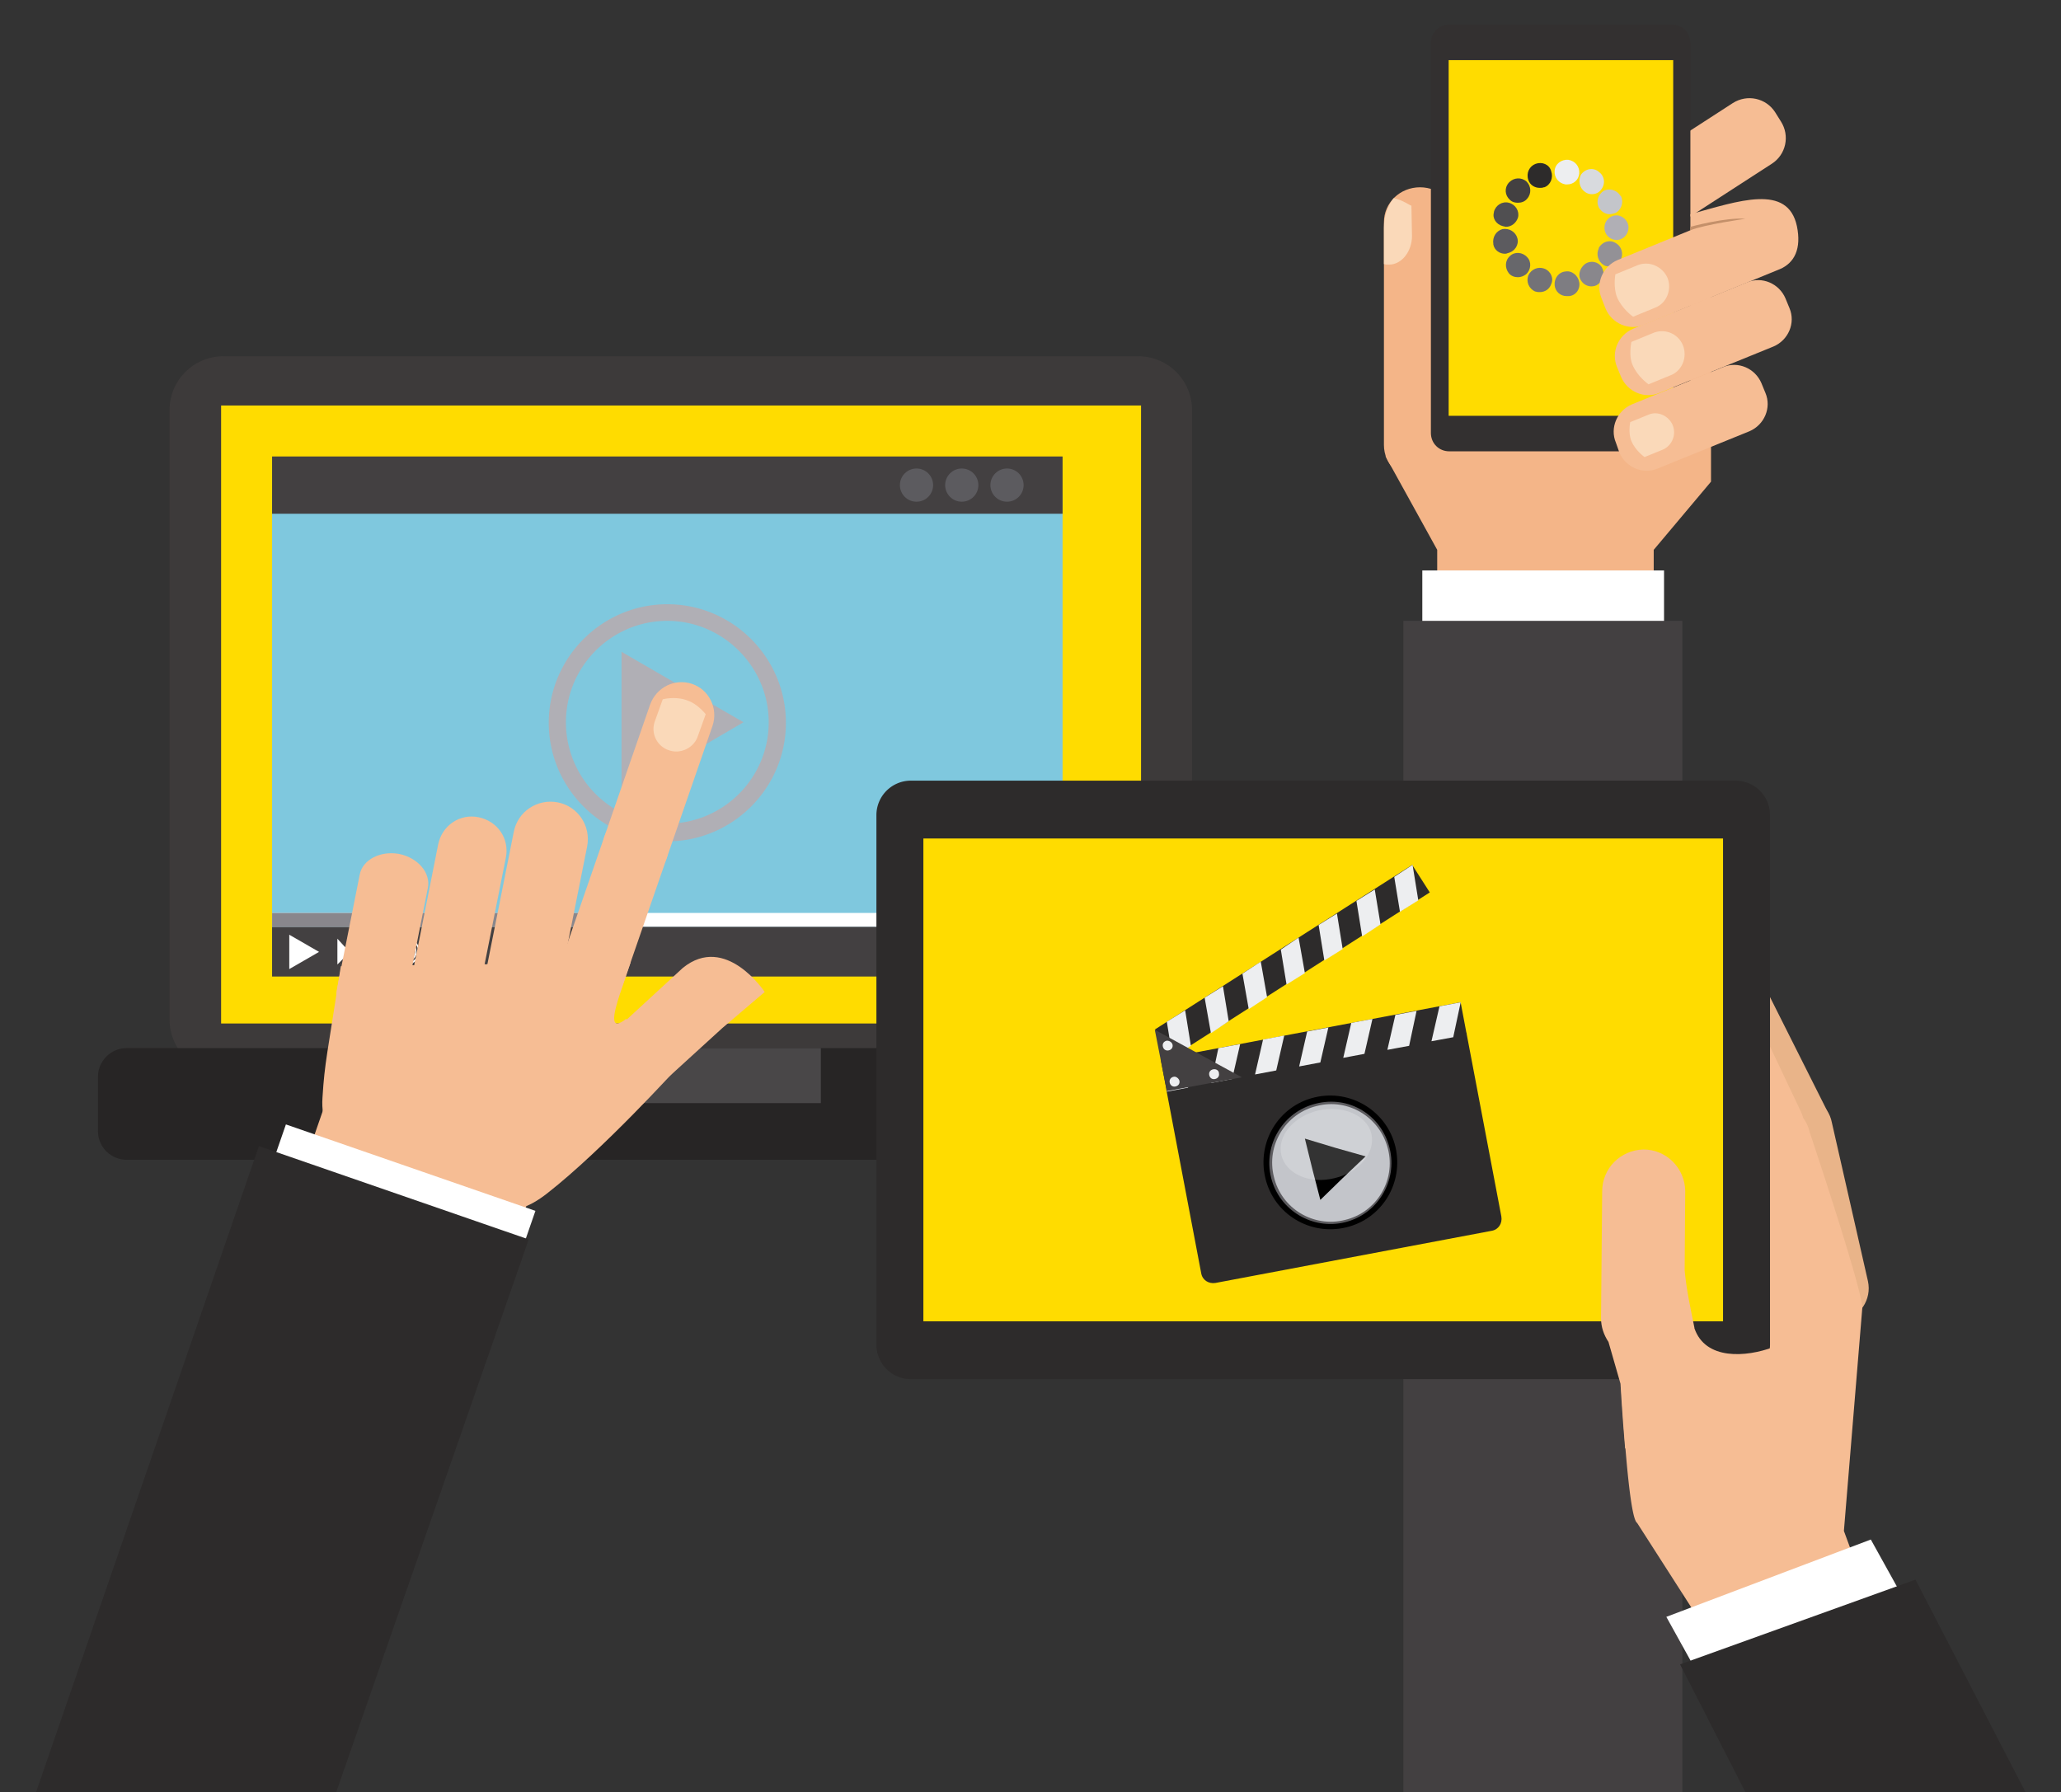 <svg xmlns="http://www.w3.org/2000/svg" xmlns:xlink="http://www.w3.org/1999/xlink" viewBox="0 0 359.8 312.9" xmlns:v="https://vecta.io/nano"><rect x="0" y="0" width="359.8" height="312.9" fill="#333333" stroke="none"/><style><![CDATA[.a{fill:#fff}.b{fill:#f6bd94}.c{fill:#fad9b9}.d{fill:#434041}.e{fill:#5c5b5f}.f{fill:#edeef0}.g{fill:#2d2b2b}.h{fill:#ffdc00}.i{fill:#c3c5ca}]]></style><path d="M208.2,178c0,5.2-4.2,9.4-9.4,9.4H39c-5.2,0-9.4-4.2-9.4-9.4V71.6c0-5.2,4.2-9.4,9.4-9.4h159.7     c5.2,0,9.4,4.2,9.4,9.4V178z" fill="#3d3a3a"/><path d="M38.6 70.8h160.6v107.9H38.6z" class="h"/><path d="M220.6 197.5c0 2.7-2.2 5-5 5H22.1c-2.7 0-5-2.2-5-5V188c0-2.7 2.2-5 5-5h193.6c2.7 0 5 2.2 5 5v9.5z" fill="#272525"/><path d="M94.5 183h48.8v9.6H94.5z" fill="#494748"/><path d="M47.5 86.4h138v80.3h-138z" fill="#7fc8de"/><path d="M47.5 79.7h138v10h-138zm0 82.1h138v8.7h-138z" class="d"/><path d="M47.5 159.4h138v2.4h-138z" class="a"/><path d="M47.5 159.4h62.1v2.4H47.5z" fill="#89878c"/><g class="a"><path d="M68.7 165l-.4.3h-1.1v1.8h1.2l.3.2 2 1.2v-2.3-2.3zm2.3 2.4v-.3c.5 0 .9-.4.9-.9s-.4-.9-.9-.9v-.3c.6 0 1.2.5 1.2 1.2 0 .6-.5 1.2-1.2 1.2z"/><path d="M71 167.9v-.3a1.54 1.54 0 0 0 1.5-1.5 1.54 1.54 0 0 0-1.5-1.5v-.3c1 0 1.7.8 1.7 1.8.1 1-.7 1.8-1.7 1.8z"/><path d="M71 168.4v-.3c1.1 0 2-.9 2-2s-.9-2-2-2v-.3a2.22 2.22 0 0 1 2.2 2.2c.1 1.4-.9 2.4-2.2 2.4z"/></g><path d="M75 167.6h.9v1.8H75zm1.4-.9h.9v2.7h-.9zm1.4-1h.9v3.7h-.9zm1.4-.9h.9v4.6h-.9z" fill="#7fc8de"/><g class="a"><path d="M80.6 163.8h.9v5.6h-.9zm1.4-.8h.9v6.5H82zm97.2 2.3l-1.4-1.4h.7v-.5h-1.3-.5v.5 1.3h.5v-.7l1.4 1.4zm.7 0l1.3-1.4h-.6v-.5h1.2.5v.5 1.3h-.5v-.7l-1.3 1.4zm-.7 1.8l-1.4 1.3h.7v.6h-1.3-.5v-.6-1.2h.5v.6l1.4-1.3zm.7 0l1.3 1.3h-.6v.6h1.2.5v-.6-1.2h-.5v.6l-1.3-1.3zm-129.4-.9v-3l2.6 1.5 2.6 1.5-2.6 1.5-2.6 1.5zm8.4 0v-2.3l1.1 1.2 1.1 1.1-1.1 1.1-1.1 1.1z"/><path d="M61.1 166.2v-2.3l1 1.2 1.1 1.1-1.1 1.1-1 1.1z"/><path d="M63.2 163.9h.7v4.5h-.7z"/></g><path d="M174.9 166.2c0 1.9-1.6 3.5-3.5 3.5s-3.5-1.6-3.5-3.5 1.6-3.5 3.5-3.5 3.5 1.6 3.5 3.5z"/><path d="M174.6 166.2c0 1.8-1.4 3.2-3.2 3.2s-3.2-1.4-3.2-3.2 1.4-3.2 3.2-3.2c1.7 0 3.2 1.4 3.2 3.2z" class="e"/><path d="M174.4 166.2a3.12 3.12 0 0 1-3.1 3.1 3.12 3.12 0 0 1-3.1-3.1 3.12 3.12 0 0 1 3.1-3.1 3.05 3.05 0 0 1 3.1 3.1z" class="i"/><path d="M173.5 166.1s-.1 0 0 0l-.3-.1c0-.1-.1-.3-.1-.4l.2-.2v-.1l-.1-.3h-.1l-.3.1c-.1-.1-.2-.2-.3-.2l.1-.3v-.1l-.3-.1h-.1l-.2.2c-.1 0-.2-.1-.3-.1h0l-.1-.3s0-.1-.1-.1h-.3v.1.3c-.1 0-.3.1-.4.1l-.3-.2h-.1l-.3.2v.1l.1.3-.2.2-.3-.1h-.1l-.1.3v.1l.2.2c0 .1-.1.2-.1.3l-.3.1s-.1 0-.1.1v.3h.1.3c0 .2.1.3.1.4l-.2.1v.1l.1.3h.1.4l.2.2h0v.3.1l.3.1h.1l.2-.2c.1 0 .2.1.3.1h0l.1.3s0 .1.1 0h.3v-.1l.1-.3c.1 0 .2 0 .3-.1l.2.2h.1l.3-.1v-.1l-.1-.3h0c.1-.1.2-.1.2-.2h0 .3.1l.1-.3v-.1l-.2-.2c0-.1.1-.2.1-.4l.3-.1s.1 0 .1-.1h-.1zm-1.1.3h-.1v.2l.1.1h0l-.1.1h0-.2 0l-.1.1h0v.2h0l-.1.1h0l-.1-.1h-.2v.2h0-.2 0l-.1-.2h0-.2l-.1.1h0l-.1-.1h0v-.2h0s-.1 0-.1-.1h0-.2 0l-.1-.1h0l.1-.1c0-.1-.1-.1-.1-.2h-.1 0v-.1h0l.2-.1v-.2l-.1-.1h0l.1-.1h0 .2l.1-.1-.1-.2h0l.1-.1h0l.1.1c.1 0 .1 0 .2-.1v-.2h0 .2 0l.1.2h0 .2l.1-.1h0l.1.1h0v.1c.1 0 .1.1.1.1h.2 0l.1.1h0l-.1.1c0 .1 0 .1.1.2h.1 0v.4h0z"/><path d="M173.8 165.2c0 1-1.1 1.8-2.4 1.8s-2.4-.8-2.4-1.8 1.1-1.8 2.4-1.8 2.4.8 2.4 1.8z" opacity=".2" class="a"/><g class="e"><use xlink:href="#B"/><use xlink:href="#B" x="7.9"/><use xlink:href="#B" x="15.8"/></g><path d="M108.5 126.1v-12.3l10.7 6.2 10.6 6.1-10.6 6.2-10.7 6.1zm8 20.8c-11.4 0-20.7-9.3-20.7-20.7s9.3-20.7 20.7-20.7 20.7 9.3 20.7 20.7-9.3 20.7-20.7 20.7zm0-38.5c-9.7 0-17.7 7.9-17.7 17.7a17.67 17.67 0 0 0 17.7 17.7c9.7 0 17.7-7.9 17.7-17.7 0-9.7-8-17.7-17.7-17.7z" fill="#b0afb5"/><path d="M283.2 39.1c1.6 2.5 4.9 3.2 7.4 1.6l18.7-12.1c2.5-1.6 3.2-4.9 1.6-7.4l-1-1.6c-1.6-2.5-4.9-3.2-7.4-1.6l-18.7 12.1c-2.5 1.6-3.2 4.9-1.6 7.4l1 1.6z" class="b"/><g fill="#f4b588"><path d="M254.2 77.7c0 3.4-2.8 6.1-6.3 6.1h0c-3.5 0-6.3-2.7-6.3-6.1V38.8c0-3.4 2.8-6.1 6.3-6.1h0c3.5 0 6.3 2.7 6.3 6.1v38.9z"/><path d="M250.9 110.1V96l-9-16.3 3.8-25.1 53-8v37.5l-10 11.9v14.1z"/></g><path d="M248.3 99.6h42.2v25.1h-42.2z" class="a"/><path d="M249.8 75.6c0 1.8 1.4 3.2 3.2 3.2h38.9c1.8 0 3.2-1.4 3.2-3.2V7.5c0-1.8-1.4-3.2-3.2-3.2H253c-1.8 0-3.2 1.4-3.2 3.2v68.1z" fill="#333030"/><path d="M252.9 10.5h39.2v62.1h-39.2z" class="h"/><path d="M262.4 39.5c.2 0 .3.1.5.1 1 0 1.8-.7 2.1-1.6.3-1.1-.4-2.3-1.6-2.6-1.1-.3-2.3.4-2.6 1.6v.1c-.3 1 .4 2.1 1.6 2.4z" fill="#504f51"/><path d="M265 35.4c.6 0 1.2-.2 1.6-.7.8-.9.7-2.2-.1-3-.9-.8-2.2-.7-3 .1l-.1.1c-.8.9-.7 2.2.2 3 .4.4.9.5 1.4.5z" class="d"/><path d="M264.9 41.6c-.3-1.1-1.4-1.8-2.6-1.6-1.1.3-1.8 1.4-1.6 2.6v.1c.2 1 1.1 1.6 2 1.6.2 0 .3 0 .5-.1 1.3-.3 2-1.5 1.7-2.6z" class="e"/><path d="M266.6 44.9c0-.1 0-.1 0 0-.8-.9-2.2-1-3-.2-.9.8-.9 2.1-.2 3 .4.5 1 .7 1.6.7.5 0 1-.2 1.4-.5.9-.8 1-2.2.2-3z" fill="#67676b"/><path d="M276.7 33.5a1.92 1.92 0 0 0 1.2.4c.7 0 1.3-.3 1.7-.9.7-1 .5-2.3-.5-3l-.1-.1c-1-.7-2.3-.4-3 .6-.5 1-.3 2.3.7 3z" fill="#d8dade"/><path d="M279.1 36.2c.4.7 1.1 1.2 1.9 1.2.3 0 .6-.1 1-.2 1-.5 1.5-1.8 1-2.9 0 0 0-.1-.1-.1-.6-1-1.9-1.4-2.9-.9-1 .6-1.4 1.9-.9 2.9z" class="i"/><path d="M273.3 47.4c-1.2.1-2 1.2-1.9 2.4.1 1.1 1 1.9 2.1 1.9h.3.1c1.2-.1 2-1.2 1.8-2.4s-1.3-2.1-2.4-1.9z" fill="#7e7d82"/><path d="M273.8 27.9h0c-1.2-.1-2.3.7-2.4 1.9s.7 2.2 1.9 2.4h.3c1.1 0 2-.8 2.1-1.9.1-1.2-.7-2.2-1.9-2.4z" class="f"/><path d="M276.7 46.1c-1 .8-1.3 2.1-.6 3 .4.6 1.1.9 1.7.9.4 0 .9-.1 1.2-.4h0c1-.7 1.2-2 .6-3-.6-.9-1.9-1.2-2.9-.5z" fill="#89878c"/><path d="M282 42.4c-1-.6-2.3-.2-2.9.9v.1c-.5 1-.1 2.3.9 2.9.3.2.6.2 1 .2.8 0 1.5-.4 1.9-1.1h0c.6-1.1.2-2.4-.9-3z" fill="#939196"/><path d="M282.2 37.6c-1.2 0-2.1 1-2.1 2.1v.1c0 1.2 1 2.1 2.1 2.1 1.2 0 2.1-1 2.1-2.2h0c0-1.1-1-2.1-2.1-2.1z" fill="#b0afb5"/><path d="M268.1 28.6h0c-1.1.4-1.7 1.6-1.3 2.8.3.9 1.1 1.4 2 1.4.2 0 .5 0 .7-.1h.1c1.1-.4 1.6-1.7 1.2-2.8-.3-1.2-1.6-1.7-2.7-1.3z" class="g"/><path d="M269.6 46.9c-1.1-.4-2.3.1-2.8 1.2-.4 1.1.1 2.3 1.2 2.8h.1c.2.1.5.1.7.1.9 0 1.7-.5 2-1.4.5-1-.1-2.3-1.2-2.7z" fill="#737277"/><path d="M245 108.4h48.7v204.5H245z" class="d"/><path d="M283 65.8c1.1 2.6 4.1 3.9 6.7 2.8l19.9-8.1c2.6-1.1 3.9-4.1 2.8-6.7l-.7-1.7c-1.1-2.6-4.1-3.9-6.7-2.8l-19.9 8.1c-2.6 1.1-3.9 4.1-2.8 6.7l.7 1.7z" class="b"/><path d="M284.8 59.7l3.9-1.6a3.95 3.95 0 0 1 5.1 2.2c.8 2-.1 4.4-2.1 5.2l-3.9 1.6s-1.9-1.3-2.8-3.4c-.7-1.6-.2-4-.2-4z" class="c"/><path d="M282.7 79c1.1 2.6 4.1 3.9 6.7 2.8l16-6.5c2.6-1.1 3.9-4.1 2.8-6.7l-.7-1.7c-1.1-2.6-4.1-3.9-6.7-2.8l-15.9 6.5c-2.6 1.1-3.9 4.1-2.8 6.7l.6 1.7z" class="b"/><path d="M284.6 73.7l3.2-1.3c1.6-.7 3.5.2 4.2 1.8.7 1.7-.1 3.6-1.7 4.3l-3.2 1.3s-1.6-1.1-2.3-2.8c-.6-1.4-.2-3.3-.2-3.3z" class="c"/><path d="M280.3 53.9c1.1 2.6 4.1 3.9 6.7 2.8l23.7-9.7c2.6-1.1 3.8-3.6 3-7.5-1.6-7.5-10.2-4.4-18.6-2.1v2.8l-12.7 5.2c-2.6 1.1-3.9 4.1-2.8 6.7l.7 1.8z" class="b"/><path d="M282 47.9l3.9-1.6c2-.8 4.3.2 5.2 2.2.8 2-.1 4.4-2.1 5.2l-3.9 1.6s-1.9-1.3-2.8-3.4c-.7-1.7-.3-4-.3-4z" class="c"/><path d="M295.1 39.6s6.2-1.7 9.6-1.4c0 0-7.1 1-9.6 2v-.6z" fill="#c4906a"/><path d="M243.3 34.6c-1.1 1.4-1.7 3.2-1.7 5.2v6.3c.3.1.6.1.9.1 2.2 0 4-2.3 4-5l-.1-5.3c-.1.1-1.5-1-3.1-1.3z" class="c"/><g fill="#e9b489"><path d="M316.9 202.9c-2.9 1.5-6.7-.1-8.5-3.5L297 176.8c-1.8-3.5-.8-7.5 2.1-9h0c2.9-1.5 6.7.1 8.5 3.5l11.3 22.5c1.8 3.5.9 7.6-2 9.1h0z"/><path d="M321.5 230.7c-3.2.7-6.4-1.4-7-4.6l-6.3-27.7c-.7-3.2 1.4-6.4 4.6-7h0c3.2-.7 6.4 1.4 7 4.6l6.3 27.7c.7 3.2-1.4 6.3-4.6 7h0z"/></g><path d="M301 240.8v-3.9h.8c4.9-.4 5.6-8.2 5.6-8.2v.1l1.2-9-4.5-19.7-.6-1-9.1-19.2a6.02 6.02 0 0 1 2.8-8 6.02 6.02 0 0 1 8 2.8l9.1 19.2c.2.4.4.9.5 1.3.5.7.9 1.5 1.1 2.4 0 0 9.5 28.3 9.2 30.9l-3.2 38.8 1.1 3 15.6 24.3h-34.4l-18.4-28.7c-1.5-.9-2.6-21.1-2.9-25.1H301z" class="b"/><path d="M344.4 300.9l-17.8-32.1-35.7 13.5 10.3 18.6z" class="a"/><path d="M304.7 312.9l-11.4-22.3 41.1-14.8 19.2 37.1zM153 234.8a6.02 6.02 0 0 0 6 6h144a6.02 6.02 0 0 0 6-6v-92.5a6.02 6.02 0 0 0-6-6H159a6.02 6.02 0 0 0-6 6v92.5z" class="g"/><path d="M161.2 146.4h139.6v84.3H161.2z" class="h"/><g class="b"><path d="M283.7 252.8c-.5-5.8-.8-11.2-.8-11.2l-2.1-7.3c-.8-1.2-1.3-2.6-1.3-4.1l.2-22.2c0-4 3.2-7.2 7.2-7.3 4 0 7.2 3.2 7.3 7.2l-.1 13.9c.3 3.4 1.1 7 1.7 10v.1c1.9 5.6 9 5.1 13.8 3.3.4-.1.8-.1 1.1-.2v17.9h-27zM49.58 213.501l9.036-26.079 36.851 12.769-9.036 26.079zM119.2 169c7.5-6.1 14.3 4.2 14.3 4.2l-7.4 6.3-12.5 11.4c-2.5 2.3-6.4 2.1-8.7-.4h0c-2.3-2.5-2.1-6.4.4-8.7l13.9-12.8zm-13.7-22.9c1-3 4.3-4.6 7.3-3.6h0c3 1 4.6 4.3 3.6 7.3l-8 23.1c-1 3-4.3 4.6-7.3 3.6h0c-3-1-4.6-4.3-3.6-7.3l8-23.1z"/><path d="M113.5 123c1.1-3 4.3-4.6 7.3-3.6h0c3 1 4.6 4.3 3.6 7.3l-8 23.1c-1 3-4.3 4.6-7.3 3.6h0c-3-1-4.6-4.3-3.6-7.3l8-23.1zm-23.8 22.2c.7-3.5 4.1-5.8 7.7-5.1h0c3.5.7 5.8 4.1 5.1 7.7l-5.4 27.1c-.7 3.5-4.1 5.8-7.7 5.1h0c-3.5-.7-5.8-4.1-5.1-7.7l5.4-27.1zm-13.2 2.2c.7-3.3 3.8-5.4 7.1-4.7h0c3.3.7 5.4 3.8 4.7 7.1l-5 25.1c-.7 3.3-3.8 5.4-7.1 4.8h0c-3.3-.7-5.4-3.8-4.7-7.1l5-25.2zm-13.7 5.3c.5-2.6 3.6-4.2 6.9-3.6h0c3.3.7 5.5 3.3 5 5.9l-4 20.1c-.5 2.6-3.6 4.2-6.9 3.6h0c-3.3-.7-5.5-3.3-5-5.9l4-20.1z"/><path d="M118 186.7s-12.7 14-22.4 21.6c-3.3 2.6-6.5 3.9-10.9 2.4l-15.9-5.5c-6-2.1-13.1-5.1-12.5-13.6.4-6.3.8-7.2 3.2-22.9l50.6-.7-1.8 5.3c-1.4 4.2-1.8 6.8 1 4.6l8.7 8.8z"/></g><path d="M123.2 124.7l-1.4 3.9c-.7 2-3 3.1-5 2.4a3.91 3.91 0 0 1-2.5-5l1.4-3.9s2.2-.6 4.3.2c1.8.6 3.2 2.4 3.2 2.4z" class="c"/><path d="M47.064 204.545l2.848-8.221 43.56 15.089-2.848 8.221z" class="a"/><g class="g"><path d="M6.3 312.9l38.9-112.8 47.1 16.3-33.6 96.5zm197.3-122.7l6.1 32.1c.2 1.2 1.3 1.9 2.5 1.7l48.2-9.1c1.2-.2 1.9-1.3 1.7-2.5l-6.1-32.1-52.4 9.9z"/><path d="M202.62 184.91l52.367-9.919 1.061 5.6-52.367 9.919z"/></g><path d="M207.4 189.9l-3.7.7 1.3-6.1 3.8-.7zm7.7-1.5l-3.7.7 1.3-6.1 3.8-.7zm7.7-1.5l-3.7.7 1.4-6.1 3.7-.7zm7.7-1.4l-3.7.7 1.4-6.1 3.7-.7zm7.7-1.5l-3.7.7 1.4-6.1 3.7-.7zm7.8-1.4l-3.8.7 1.4-6.1 3.7-.7zm7.7-1.5l-3.8.7 1.4-6.1 3.7-.7z" class="f"/><path d="M201.633 179.736l44.9-28.723 3.072 4.802-44.9 28.723z" class="g"/><path d="M207.9 182.6l-3.2 2-1-6.2 3.2-2zm6.6-4.3l-3.1 2.1-1.1-6.2 3.2-2zm6.7-4.2l-3.2 2.1-1.1-6.2 3.2-2.1zm6.6-4.2l-3.2 2-1-6.1 3.1-2.1zm6.6-4.2l-3.2 2-1-6.2 3.2-2zm6.6-4.3l-3.2 2.1-1-6.2 3.2-2zm6.6-4.2l-3.2 2-1-6.1 3.2-2.1z" class="f"/><path d="M201.6 179.8l15.2 8.3-13.1 2.4z" class="d"/><path d="M212.8 187.4c.1.5-.2.9-.7 1s-.9-.2-1-.7.2-.9.7-1 1 .2 1 .7zm-6.9 1.3c.1.5-.2.9-.7 1s-.9-.2-1-.7.2-.9.7-1c.4-.1.9.3 1 .7zm-1.2-6.3c.1.5-.2.9-.7 1s-.9-.2-1-.7.2-.9.7-1c.5 0 .9.3 1 .7z" class="f"/><path d="M243.6 200.2c1.5 6.3-2.3 12.6-8.6 14.1s-12.6-2.3-14.1-8.6 2.3-12.6 8.6-14.1 12.6 2.4 14.1 8.6z"/><path d="M242.6 200.5c1.4 5.7-2.1 11.5-7.8 12.9s-11.5-2.1-12.9-7.8 2.1-11.5 7.8-12.9c5.8-1.5 11.5 2 12.9 7.8z" class="e"/><path d="M242.3 200.6c1.4 5.5-2 11.1-7.5 12.4-5.5 1.4-11.1-2-12.4-7.5-1.4-5.5 2-11.1 7.5-12.4 5.4-1.4 11 1.9 12.4 7.5z" class="i"/><path d="M229.1 204.1l-1.3-5.3 5.3 1.6 5.3 1.5-4 3.8-3.9 3.8z"/><path d="M239.4 197.9c.8 3.3-2.1 6.8-6.4 7.8-4.3 1.1-8.5-.7-9.3-4s2.1-6.8 6.4-7.8 8.5.8 9.3 4z" opacity=".2" class="a"/><defs ><path id="B" d="M162.9 84.7c0 1.6-1.3 2.9-2.9 2.9s-2.9-1.3-2.9-2.9 1.3-2.9 2.9-2.9 2.9 1.3 2.9 2.9z"/></defs></svg>